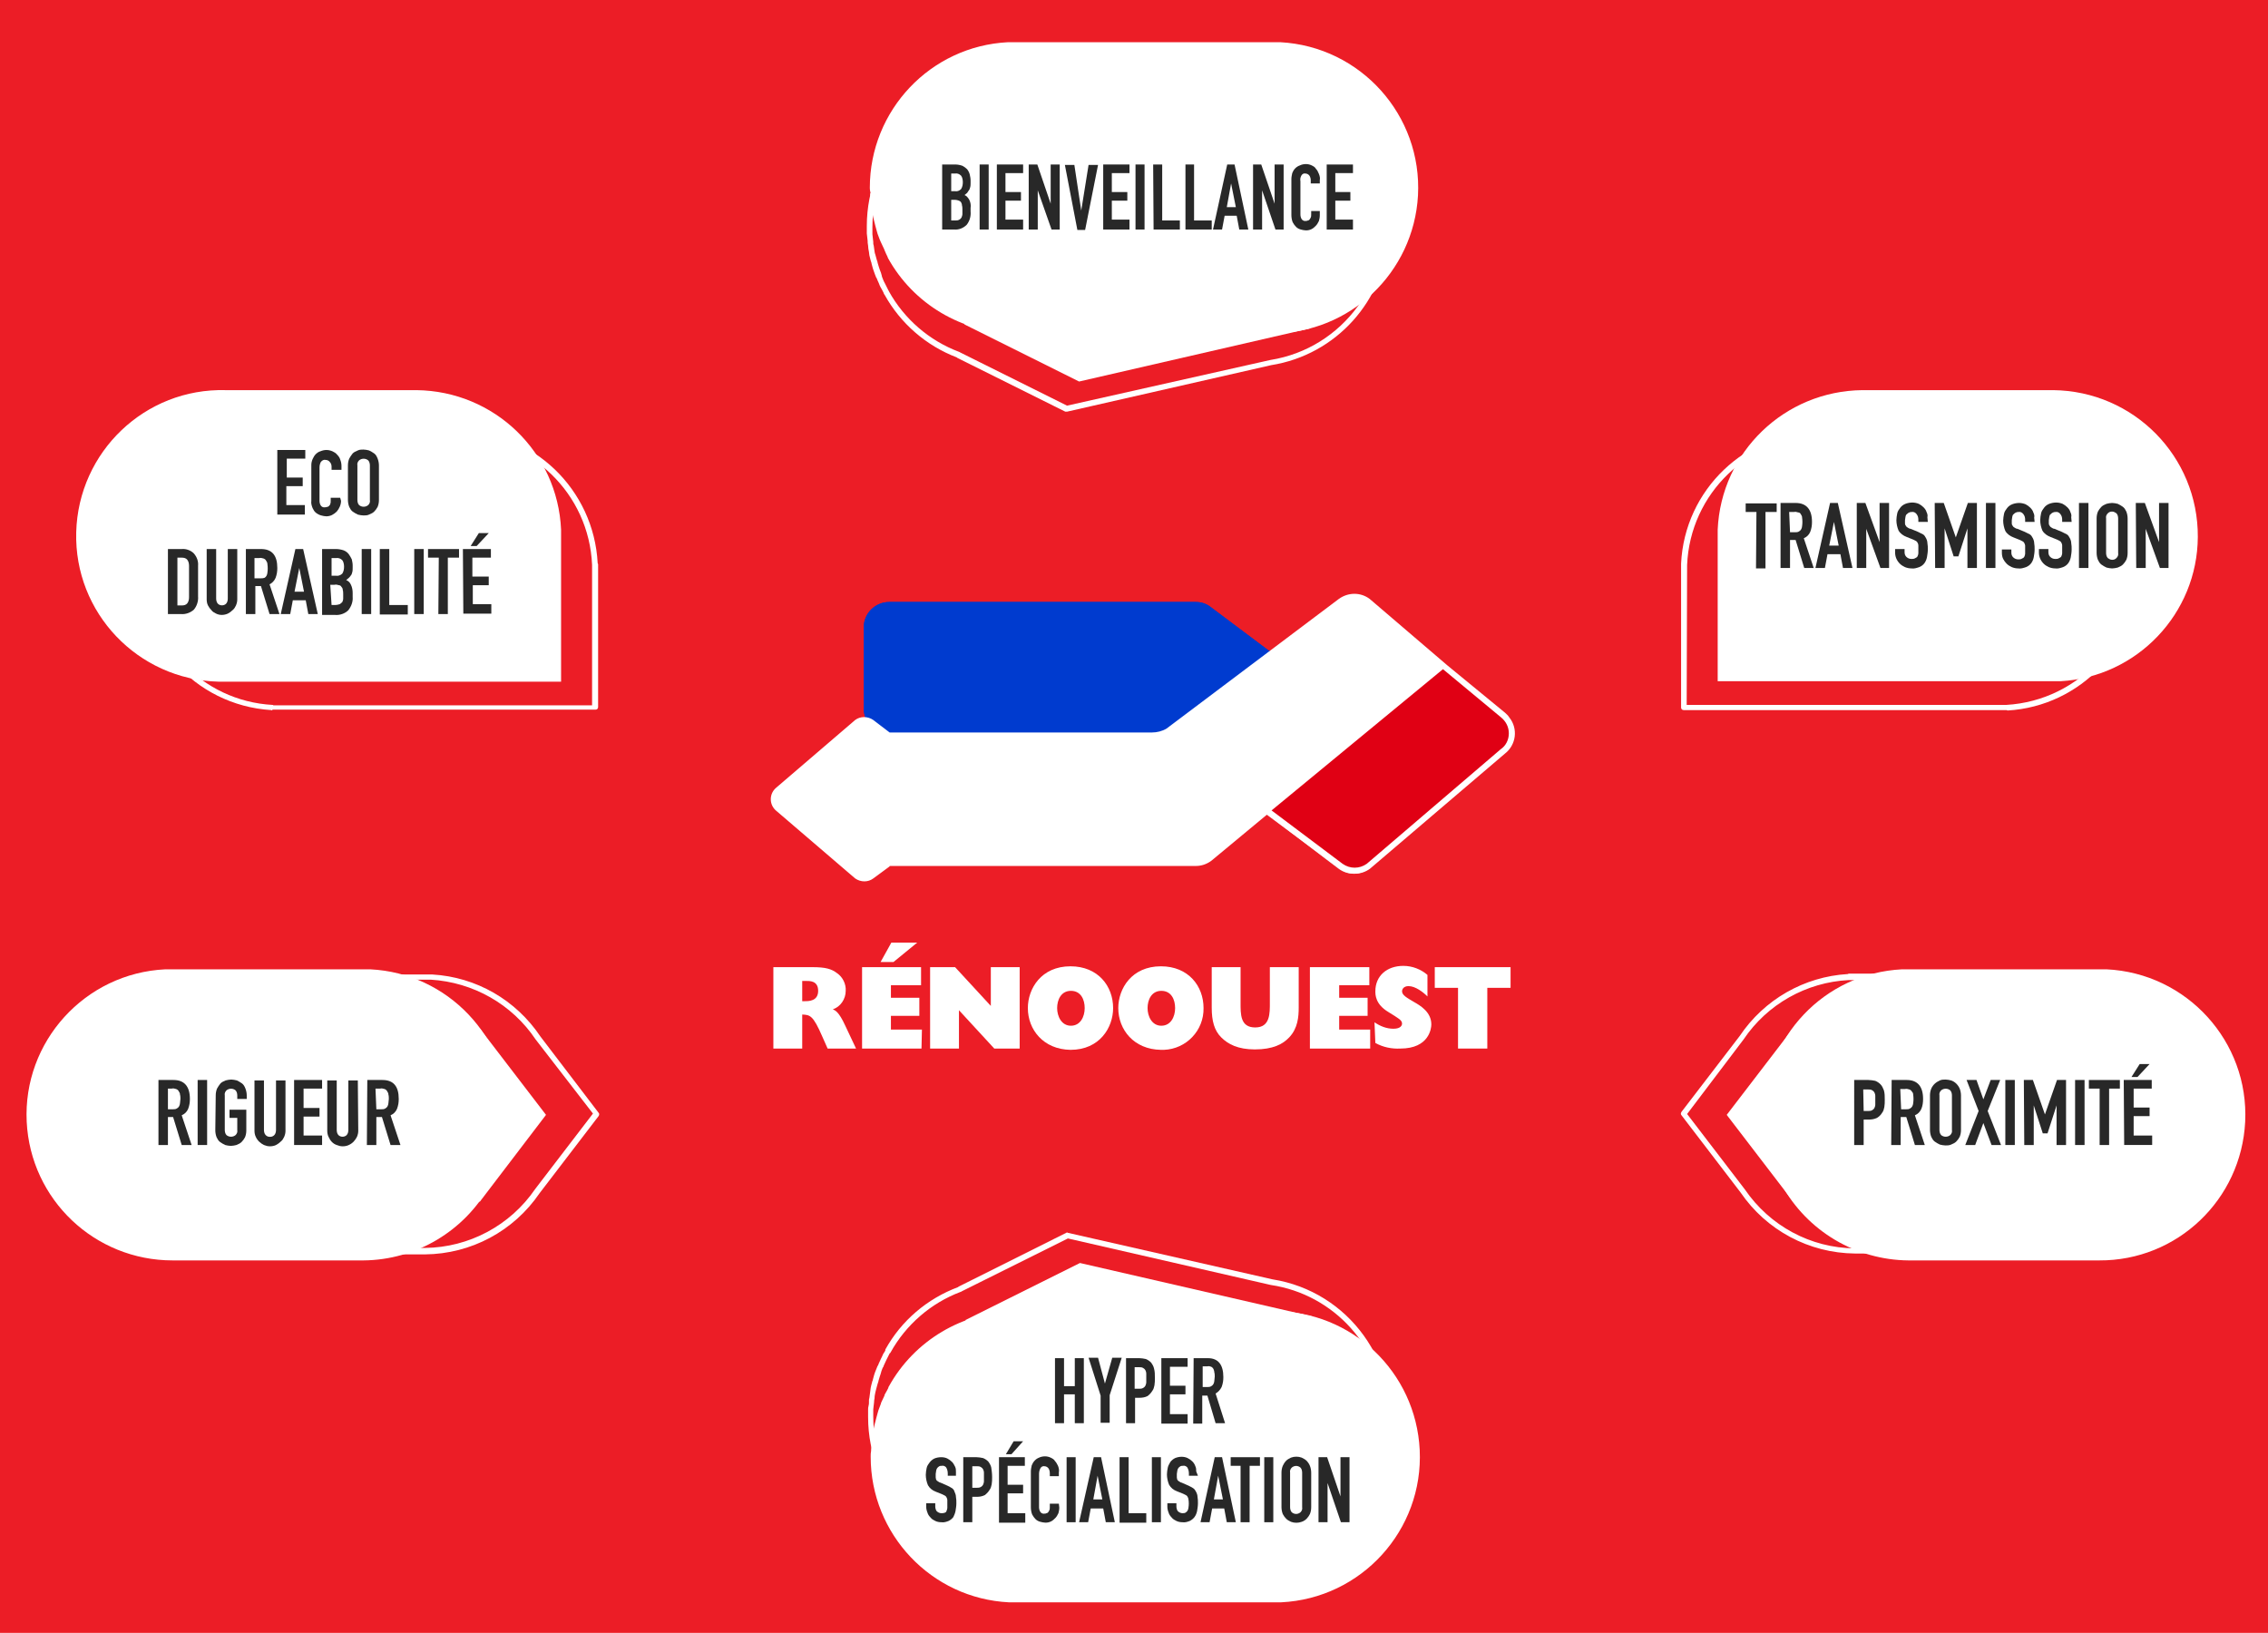 <?xml version="1.0" encoding="utf-8"?>
<!-- Generator: Adobe Illustrator 27.4.0, SVG Export Plug-In . SVG Version: 6.00 Build 0)  -->
<svg version="1.1" id="Calque_1" xmlns="http://www.w3.org/2000/svg" xmlns:xlink="http://www.w3.org/1999/xlink" x="0px" y="0px"
	 viewBox="0 0 526.7 379.2" style="enable-background:new 0 0 526.7 379.2;" xml:space="preserve">
<style type="text/css">
	.st0{fill:#EC1D26;}
	.st1{fill:#FFFFFF;}
	.st2{fill:#282828;}
	.st3{fill:#003BCF;}
	.st4{fill:url(#SVGID_1_);}
	.st5{fill:#E00014;}
</style>
<rect class="st0" width="526.7" height="379.2"/>
<path class="st1" d="M465.9,164.9H391c-0.4,0-0.6-0.3-0.6-0.6l0,0v-33.2c0-0.1,0-0.2,0-0.2c0.8-17.2,15-30.7,32.2-30.8h41.7
	c17.9,0.1,32.4,14.6,32.4,32.6c-0.1,17.1-13.4,31.3-30.5,32.3C466.1,164.9,466,164.9,465.9,164.9z M391.7,163.7h74h0.2
	c17.2-1,30.4-15.7,29.4-32.9c-0.9-16.5-14.5-29.3-31-29.4h-41.6c-16.6,0.1-30.2,13.2-30.9,29.8c0,0.1,0,0.1,0,0.2L391.7,163.7z"/>
<path class="st1" d="M398.9,123c0.8-18,15.5-32.2,33.6-32.4h44.3c18.7,0.2,33.7,15.4,33.6,34.1c-0.1,17.8-14.1,32.5-31.9,33.5l0,0
	h-79.6L398.9,123L398.9,123z"/>
<path class="st2" d="M407.9,118.9h-2.5v-2h7.2v2H410V132h-2.2L407.9,118.9z"/>
<path class="st2" d="M413.5,116.8h3.5c2.5,0,3.8,1.5,3.8,4.4c0,0.8-0.1,1.5-0.4,2.3c-0.3,0.7-0.8,1.2-1.5,1.5l2.3,6.9H419l-2-6.5
	h-1.3v6.5h-2.2V116.8z M415.7,123.6h1.2c0.3,0,0.6,0,0.9-0.2c0.2-0.1,0.4-0.3,0.5-0.5s0.2-0.5,0.2-0.7c0.1-0.7,0.1-1.3,0-2
	c0-0.3-0.1-0.5-0.3-0.8c-0.1-0.2-0.3-0.4-0.6-0.4c-0.3-0.1-0.7-0.2-1-0.1h-1.1L415.7,123.6z"/>
<path class="st2" d="M425,116.8h1.8l3.4,15.1H428l-0.6-3.2h-3l-0.6,3.2h-2.2L425,116.8z M425.9,121.2L425.9,121.2l-1.1,5.5h2.2
	L425.9,121.2z"/>
<path class="st2" d="M431.1,116.8h2.1l3.3,9.1l0,0v-9.1h2.2v15.1h-2l-3.3-9.1l0,0v9.1h-2.2v-15.1H431.1z"/>
<path class="st2" d="M447.7,121.2h-2.2v-0.5c0-0.5-0.1-0.9-0.4-1.3c-0.3-0.4-0.7-0.6-1.2-0.5c-0.3,0-0.5,0.1-0.7,0.2
	c-0.2,0.1-0.3,0.3-0.5,0.4c-0.1,0.2-0.2,0.4-0.2,0.6c0,0.2-0.1,0.5-0.1,0.7c0,0.3,0,0.6,0,0.8s0.1,0.4,0.2,0.5
	c0.1,0.2,0.2,0.3,0.4,0.4c0.2,0.1,0.4,0.3,0.7,0.3l1.7,0.7c0.4,0.2,0.8,0.4,1.2,0.6c0.3,0.2,0.5,0.5,0.7,0.9s0.3,0.8,0.3,1.1
	c0.1,0.5,0.1,1,0.1,1.5c0,0.6-0.1,1.2-0.2,1.8c-0.1,0.5-0.3,1-0.6,1.4c-0.3,0.4-0.7,0.7-1.2,0.9c-0.6,0.2-1.2,0.4-1.8,0.3
	c-0.5,0-1-0.1-1.5-0.3c-0.4-0.2-0.8-0.4-1.2-0.8c-0.7-0.7-1.1-1.6-1.1-2.6v-0.8h2.2v0.7c0,0.4,0.1,0.8,0.4,1.1s0.7,0.5,1.2,0.5
	c0.3,0,0.6,0,0.9-0.2c0.2-0.1,0.4-0.2,0.5-0.4s0.2-0.5,0.2-0.7c0-0.3,0-0.6,0-0.9c0-0.3,0-0.7,0-1c0-0.2-0.1-0.4-0.2-0.6
	c-0.1-0.2-0.2-0.3-0.4-0.4c-0.2-0.1-0.4-0.2-0.6-0.3l-1.5-0.6c-0.8-0.3-1.5-0.8-1.9-1.5c-0.3-0.7-0.5-1.6-0.5-2.4
	c0-0.5,0.1-1.1,0.2-1.6s0.4-0.9,0.7-1.3c0.3-0.4,0.7-0.7,1.2-0.9s1.1-0.3,1.6-0.3s1,0.1,1.5,0.3c0.4,0.2,0.8,0.5,1.1,0.8
	c0.3,0.3,0.6,0.7,0.7,1.1c0.2,0.4,0.3,0.8,0.2,1.2L447.7,121.2z"/>
<path class="st2" d="M449.3,116.8h2.1l2.8,8l0,0l2.8-8h2.1v15.1h-2.2v-9.2l0,0l-2.1,6.5h-1.1l-2.1-6.5l0,0v9.2h-2.2L449.3,116.8z"/>
<path class="st2" d="M461.2,116.8h2.2v15.1h-2.2V116.8z"/>
<path class="st2" d="M472.5,121.2h-2.2v-0.5c0-0.5-0.1-0.9-0.4-1.3c-0.3-0.4-0.7-0.6-1.2-0.5c-0.3,0-0.5,0.1-0.7,0.2
	c-0.2,0.1-0.3,0.3-0.5,0.4c-0.1,0.2-0.2,0.4-0.2,0.6c0,0.2-0.1,0.5-0.1,0.7c0,0.3,0,0.6,0,0.8s0.1,0.4,0.2,0.5
	c0.1,0.2,0.2,0.3,0.4,0.4c0.2,0.1,0.4,0.3,0.7,0.3l1.7,0.7c0.4,0.2,0.8,0.4,1.2,0.6c0.3,0.2,0.5,0.5,0.7,0.9s0.3,0.8,0.3,1.1
	c0.1,0.5,0.1,1,0.1,1.5c0,0.6-0.1,1.2-0.2,1.8c-0.1,0.5-0.3,1-0.6,1.4c-0.3,0.4-0.7,0.7-1.2,0.9c-0.6,0.2-1.2,0.4-1.8,0.3
	c-0.5,0-1-0.1-1.5-0.3c-0.4-0.2-0.8-0.4-1.2-0.8c-0.3-0.3-0.6-0.7-0.8-1.1c-0.2-0.4-0.3-0.9-0.3-1.4v-0.8h2.2v0.7
	c0,0.4,0.1,0.8,0.4,1.1s0.7,0.5,1.2,0.5c0.3,0,0.6,0,0.9-0.2c0.2-0.1,0.4-0.2,0.5-0.4s0.2-0.5,0.2-0.7c0-0.3,0-0.6,0-0.9
	c0-0.3,0-0.7,0-1c0-0.2-0.1-0.4-0.2-0.6c-0.1-0.2-0.2-0.3-0.4-0.4c-0.2-0.1-0.4-0.2-0.6-0.3l-1.5-0.6c-0.8-0.3-1.5-0.8-1.9-1.5
	c-0.3-0.7-0.5-1.6-0.5-2.4c0-0.5,0.1-1.1,0.2-1.6s0.4-0.9,0.7-1.3c0.3-0.4,0.7-0.7,1.2-0.9s1.1-0.3,1.6-0.3s1,0.1,1.5,0.3
	c0.4,0.2,0.8,0.5,1.1,0.8c0.3,0.3,0.6,0.7,0.7,1.1c0.2,0.4,0.3,0.8,0.2,1.2L472.5,121.2z"/>
<path class="st2" d="M481.1,121.2h-2.2v-0.5c0-0.5-0.1-0.9-0.4-1.3c-0.3-0.4-0.7-0.6-1.2-0.5c-0.3,0-0.5,0.1-0.7,0.2
	c-0.2,0.1-0.3,0.3-0.5,0.4c-0.1,0.2-0.2,0.4-0.2,0.6c0,0.2-0.1,0.5-0.1,0.7c0,0.3,0,0.6,0,0.8s0.1,0.4,0.2,0.5
	c0.1,0.2,0.2,0.3,0.4,0.4c0.2,0.1,0.4,0.3,0.7,0.3l1.7,0.7c0.4,0.2,0.8,0.4,1.2,0.6c0.3,0.2,0.5,0.5,0.7,0.9s0.3,0.8,0.3,1.1
	c0.1,0.5,0.1,1,0.1,1.5c0,0.6-0.1,1.2-0.2,1.8c-0.1,0.5-0.3,1-0.6,1.4s-0.7,0.7-1.2,0.9c-0.6,0.2-1.2,0.4-1.8,0.3
	c-0.5,0-1-0.1-1.5-0.3c-0.4-0.2-0.8-0.4-1.2-0.8c-0.7-0.7-1.1-1.6-1.1-2.6v-0.8h2.2v0.7c0,0.4,0.1,0.8,0.4,1.1s0.7,0.5,1.2,0.5
	c0.3,0,0.6,0,0.9-0.2c0.2-0.1,0.4-0.2,0.5-0.4s0.2-0.5,0.2-0.7c0-0.3,0-0.6,0-0.9c0-0.3,0-0.7,0-1c0-0.2-0.1-0.4-0.2-0.6
	c-0.1-0.2-0.2-0.3-0.4-0.4c-0.2-0.1-0.4-0.2-0.6-0.3l-1.5-0.6c-0.8-0.3-1.5-0.8-1.9-1.5c-0.3-0.7-0.5-1.6-0.5-2.4
	c0-0.5,0.1-1.1,0.2-1.6s0.4-0.9,0.7-1.3c0.3-0.4,0.7-0.7,1.2-0.9s1.1-0.3,1.6-0.3s1,0.1,1.5,0.3c0.4,0.2,0.8,0.5,1.1,0.8
	s0.6,0.7,0.7,1.1c0.2,0.4,0.3,0.8,0.2,1.2L481.1,121.2z"/>
<path class="st2" d="M482.8,116.8h2.2v15.1h-2.2V116.8z"/>
<path class="st2" d="M486.9,120.4c0-0.6,0.1-1.1,0.3-1.6c0.2-0.4,0.5-0.8,0.8-1.1s0.7-0.5,1.2-0.7c0.4-0.1,0.9-0.2,1.3-0.2
	c0.4,0,0.9,0.1,1.3,0.2c0.4,0.2,0.8,0.4,1.2,0.7s0.6,0.7,0.8,1.1c0.2,0.5,0.3,1.1,0.3,1.6v8c0,0.6-0.1,1.1-0.3,1.6
	c-0.2,0.4-0.5,0.8-0.8,1.1s-0.7,0.5-1.2,0.7c-0.4,0.1-0.9,0.2-1.3,0.2c-0.4,0-0.9-0.1-1.3-0.2c-0.4-0.2-0.8-0.4-1.2-0.7
	s-0.6-0.7-0.8-1.1c-0.2-0.5-0.3-1.1-0.3-1.6V120.4z M489.1,128.4c0,0.4,0.1,0.9,0.4,1.2c0.3,0.2,0.6,0.4,1,0.4s0.7-0.1,1-0.4
	c0.3-0.3,0.5-0.7,0.4-1.2v-8c0-0.4-0.1-0.9-0.4-1.2c-0.3-0.2-0.6-0.4-1-0.4s-0.7,0.1-1,0.4c-0.3,0.3-0.5,0.7-0.4,1.2V128.4z"/>
<path class="st2" d="M496,116.8h2.1l3.3,9.1l0,0v-9.1h2.2v15.1h-2l-3.3-9.1l0,0v9.1h-2.2L496,116.8z"/>
<path class="st1" d="M472.4,291.1h-41.6c-10.7-0.1-20.6-5.4-26.6-14.2L390.5,259c-0.2-0.2-0.2-0.5,0-0.8l13.5-17.6
	c5.7-8.5,15-13.8,25.1-14.4c0.1,0,0.2-0.1,0.2-0.1H474c0.1,0,0.2,0,0.3,0.1c17.9,1,31.6,16.3,30.6,34.2
	C503.9,277.7,489.6,291.2,472.4,291.1L472.4,291.1z M391.8,258.7l13.4,17.5c5.8,8.5,15.3,13.6,25.5,13.7h41.6
	c17.2-0.1,31.1-14.1,31-31.3c-0.1-16.5-13-30.1-29.4-31c-0.1,0-0.1,0-0.2,0h-44.2c-0.1,0-0.1,0-0.2,0c-9.8,0.5-18.9,5.6-24.4,13.8
	L391.8,258.7z"/>
<path class="st1" d="M409.6,258.9c0-18,14.1-32.9,32.1-33.8l0,0h47.5l0,0c18.7,0.9,33.1,16.8,32.2,35.4
	c-0.9,18.1-15.8,32.3-33.9,32.2h-44.3c-12.2-0.1-23.5-6.8-29.4-17.5l0,0l-0.1-0.3c-0.2-0.4-0.5-0.8-0.6-1.3l-0.2-0.5
	c-0.3-0.6-0.5-1.1-0.8-1.7c0,0,0-0.1-0.1-0.1c-0.2-0.5-0.4-1.1-0.6-1.6c-0.1-0.2-0.1-0.5-0.2-0.7c-0.1-0.4-0.2-0.8-0.3-1.1
	s-0.1-0.5-0.2-0.8c-0.1-0.4-0.2-0.8-0.3-1.2l-0.2-0.9c-0.1-0.5-0.2-1-0.2-1.5c0-0.3-0.1-0.6-0.1-0.9s-0.1-0.7-0.1-1s0-0.6-0.1-1
	c0-0.1,0-0.2,0-0.3l0,0l0,0C409.7,259.9,409.6,259.4,409.6,258.9z"/>
<polygon class="st1" points="401,258.9 416.4,279 436.5,258.9 416.4,238.8 "/>
<path class="st2" d="M430.6,250.8h3.3c0.5,0,1.1,0.1,1.6,0.2c0.5,0.2,0.9,0.5,1.2,0.8c0.4,0.4,0.6,0.9,0.8,1.4
	c0.2,0.7,0.2,1.4,0.2,2.2c0,0.6,0,1.1-0.1,1.7c-0.1,0.5-0.2,0.9-0.5,1.3c-0.3,0.5-0.7,0.9-1.2,1.2c-0.6,0.3-1.3,0.4-2,0.4h-1.1v5.9
	h-2.2L430.6,250.8L430.6,250.8z M432.8,258h1c0.3,0,0.7,0,1-0.2c0.2-0.1,0.4-0.3,0.5-0.5s0.2-0.5,0.2-0.8s0-0.6,0-1s0-0.7,0-1
	s-0.1-0.6-0.2-0.8c-0.1-0.2-0.3-0.4-0.5-0.5c-0.3-0.2-0.7-0.2-1-0.2h-1.1L432.8,258z"/>
<path class="st2" d="M439.3,250.8h3.5c2.5,0,3.8,1.5,3.8,4.4c0,0.8-0.1,1.6-0.4,2.3c-0.3,0.7-0.8,1.2-1.5,1.5l2.3,6.9h-2.3l-2-6.5
	h-1.3v6.5h-2.2L439.3,250.8z M441.5,257.6h1.2c0.3,0,0.6,0,0.9-0.2c0.2-0.1,0.4-0.3,0.5-0.5s0.2-0.5,0.2-0.7c0.1-0.7,0.1-1.3,0-2
	c0-0.3-0.1-0.5-0.3-0.7c-0.1-0.2-0.3-0.4-0.6-0.5c-0.3-0.1-0.7-0.2-1-0.1h-1.1L441.5,257.6z"/>
<path class="st2" d="M448.2,254.4c0-0.6,0.1-1.1,0.3-1.6c0.4-0.9,1.1-1.5,2-1.9c0.4-0.2,0.9-0.2,1.3-0.2s0.9,0.1,1.3,0.2
	c0.9,0.3,1.6,1,2,1.9c0.2,0.5,0.3,1.1,0.3,1.6v8c0,0.6-0.1,1.1-0.3,1.6c-0.2,0.4-0.5,0.8-0.8,1.1c-0.3,0.3-0.7,0.5-1.2,0.7
	c-0.4,0.2-0.9,0.2-1.3,0.2s-0.9-0.1-1.3-0.2c-0.4-0.2-0.8-0.4-1.2-0.7c-0.4-0.3-0.6-0.7-0.8-1.1c-0.2-0.5-0.3-1.1-0.3-1.6V254.4z
	 M450.4,262.4c0,0.4,0.1,0.9,0.4,1.2c0.6,0.5,1.5,0.5,2.1,0c0.3-0.3,0.5-0.7,0.4-1.2v-8c0-0.4-0.1-0.9-0.4-1.2
	c-0.6-0.5-1.5-0.5-2.1,0c-0.3,0.3-0.5,0.7-0.4,1.2V262.4z"/>
<path class="st2" d="M459.5,258l-2.8-7.2h2.3l1.6,4.5l1.7-4.5h2.2l-2.9,7.2l3.1,7.9h-2.2l-1.9-5.1l-1.9,5.1h-2.3L459.5,258z"/>
<path class="st2" d="M465.7,250.8h2.2v15.1h-2.2V250.8z"/>
<path class="st2" d="M470,250.8h2.1l2.8,8l0,0l2.8-8h2.1v15.1h-2.2v-9.2l0,0l-2.1,6.5h-1.1l-2.1-6.5l0,0v9.2h-2.2L470,250.8z"/>
<path class="st2" d="M481.9,250.8h2.2v15.1h-2.2V250.8z"/>
<path class="st2" d="M487.6,252.8h-2.5v-2h7.2v2h-2.5v13.1h-2.2V252.8z"/>
<path class="st2" d="M493.2,250.8h6.5v2h-4.2v4.4h3.7v2h-3.7v4.5h4.3v2.2h-6.5L493.2,250.8z M496.9,247.1h2.3l-2.8,3H495
	L496.9,247.1z"/>
<path class="st1" d="M291.9,361.6h-59.4c-0.1,0-0.2,0-0.3-0.1c-17.2-1-30.6-15.2-30.6-32.4c0-0.4,0-0.7,0-1v-0.2c0-0.1,0-0.2,0-0.3
	v-0.2c0-0.3,0-0.6,0.1-0.9s0.1-0.6,0.1-0.9v-0.3c0-0.2,0-0.4,0.1-0.7c0.1-0.5,0.1-1,0.2-1.5c0-0.3,0.1-0.5,0.1-0.8
	c0.1-0.5,0.2-0.9,0.3-1.2c0-0.2,0.1-0.4,0.2-0.6v-0.1c0.1-0.4,0.2-0.7,0.3-1.1l0.2-0.6c0.2-0.5,0.4-1,0.6-1.5l0.1-0.1
	c0.2-0.6,0.5-1.1,0.7-1.6l0.2-0.4c0.2-0.5,0.4-0.9,0.7-1.3c0.1-0.1,0.1-0.2,0.1-0.3c0,0,0,0,0-0.1c3.7-6.7,9.7-11.8,16.9-14.5
	l0.1-0.1l25-12.5c0.1-0.1,0.3-0.1,0.4,0l47.5,10.8c17.7,2.8,29.8,19.5,26.9,37.2c-2.4,15.1-15,26.4-30.2,27.3
	C292.1,361.6,292,361.6,291.9,361.6z M232.6,360.4h59c0.1,0,0.1,0,0.2,0c17.2-0.7,30.6-15.3,29.8-32.5
	c-0.6-14.9-11.7-27.3-26.5-29.5L248,287.6l-24.7,12.3c-0.1,0.1-0.1,0.1-0.2,0.1c-6.9,2.6-12.7,7.6-16.3,14.1c0,0,0,0.1-0.1,0.1
	l-0.1,0.1c-0.2,0.4-0.4,0.8-0.6,1.2l-0.2,0.4c-0.2,0.5-0.5,1-0.7,1.6l-0.1,0.1c-0.2,0.5-0.4,1-0.5,1.5l-0.2,0.6
	c-0.1,0.3-0.2,0.7-0.3,1v0.1c-0.1,0.2-0.1,0.4-0.2,0.6c-0.1,0.4-0.2,0.8-0.3,1.1s-0.1,0.5-0.2,0.8c-0.1,0.5-0.2,0.9-0.2,1.4
	c0,0.2-0.1,0.4-0.1,0.6v0.2c0,0.4-0.1,0.6-0.1,0.9l-0.1,0.9v0.6c0,0.3,0,0.6,0,1c0,16.6,12.9,30.3,29.5,31.2
	C232.5,360.3,232.6,360.3,232.6,360.4z"/>
<path class="st1" d="M202.2,338.3c0,18,14.1,32.9,32.1,33.8l0,0h63.2l0,0c18.7-0.9,33.1-16.8,32.2-35.4
	c-0.9-18.1-15.8-32.3-33.9-32.2h-60c-12.2,0.1-23.5,6.8-29.4,17.5l0,0c-0.1,0.1-0.1,0.2-0.1,0.3c-0.2,0.4-0.4,0.8-0.7,1.3
	c-0.1,0.2-0.2,0.3-0.2,0.5c-0.3,0.6-0.5,1.1-0.8,1.7v0.1c-0.2,0.5-0.4,1.1-0.6,1.6c-0.1,0.2-0.1,0.5-0.2,0.7
	c-0.1,0.4-0.2,0.8-0.3,1.1s-0.1,0.5-0.2,0.8s-0.2,0.8-0.3,1.2l-0.2,0.9c-0.1,0.5-0.2,1-0.2,1.5c0,0.3-0.1,0.6-0.1,0.9
	s-0.1,0.7-0.1,1s0,0.6-0.1,1c0,0.1,0,0.2,0,0.3l0,0l0,0C202.2,337.4,202.2,337.8,202.2,338.3z"/>
<polygon class="st1" points="267.6,326.5 304.7,305.7 250.8,293.3 224.1,306.6 "/>
<path class="st2" d="M245,315.4h2.1v6.5h2.5v-6.5h2.1v15.1h-2.1v-6.7h-2.5v6.7H245V315.4z"/>
<path class="st2" d="M255.6,324.1l-2.8-8.8h2.2l1.6,6l0,0l1.7-6h2.2l-2.8,8.7v6.4h-2.1L255.6,324.1L255.6,324.1z"/>
<path class="st2" d="M261.5,315.4h3.1c0.5,0,1,0.1,1.5,0.2c0.5,0.2,0.9,0.5,1.2,0.8c0.3,0.4,0.6,0.9,0.7,1.4
	c0.2,0.7,0.2,1.4,0.2,2.2c0,0.6,0,1.1-0.1,1.7c-0.1,0.5-0.2,0.9-0.5,1.3c-0.3,0.5-0.7,0.9-1.1,1.2c-0.6,0.3-1.2,0.4-1.9,0.4h-1v5.9
	h-2.1L261.5,315.4L261.5,315.4z M263.5,322.5h1c0.3,0,0.7,0,1-0.2c0.2-0.1,0.4-0.3,0.5-0.5c0.1-0.3,0.2-0.5,0.2-0.8s0-0.7,0-1
	s0-0.7,0-1s-0.1-0.6-0.2-0.8c-0.1-0.2-0.3-0.4-0.5-0.5c-0.3-0.2-0.6-0.2-0.9-0.2h-1.1V322.5z"/>
<path class="st2" d="M269.7,315.4h6.1v2h-4.1v4.4h3.6v2h-3.6v4.6h4.1v2.2h-6.1V315.4z"/>
<path class="st2" d="M277.2,315.4h3.3c2.4,0,3.6,1.5,3.6,4.4c0,0.8-0.1,1.5-0.4,2.3c-0.3,0.6-0.8,1.2-1.4,1.5l2.2,6.9h-2.2l-1.9-6.4
	h-1.2v6.5h-2.1L277.2,315.4z M279.2,322.1h1.2c0.3,0,0.6,0,0.9-0.2c0.2-0.1,0.4-0.3,0.5-0.5s0.2-0.5,0.2-0.7c0-0.3,0.1-0.7,0.1-1
	s0-0.7-0.1-1c0-0.3-0.1-0.5-0.2-0.8c-0.1-0.2-0.3-0.4-0.5-0.5c-0.3-0.1-0.6-0.2-0.9-0.1h-1.1v4.8H279.2z"/>
<path class="st2" d="M222.2,342.7h-2.1v-0.5c0-0.5-0.1-0.9-0.3-1.3s-0.7-0.6-1.1-0.5c-0.2,0-0.5,0-0.7,0.2c-0.2,0.1-0.3,0.3-0.4,0.4
	c-0.1,0.2-0.2,0.4-0.2,0.6s-0.1,0.5-0.1,0.7c0,0.3,0,0.5,0,0.8c0,0.2,0.1,0.4,0.1,0.5c0.1,0.2,0.2,0.3,0.4,0.4s0.4,0.3,0.6,0.3
	l1.6,0.7c0.4,0.2,0.8,0.4,1.1,0.6s0.5,0.5,0.6,0.9c0.2,0.4,0.3,0.8,0.3,1.1c0.1,0.5,0.1,1,0.1,1.5c0,0.6-0.1,1.2-0.2,1.8
	c-0.1,0.5-0.3,1-0.5,1.4c-0.3,0.4-0.7,0.7-1.1,0.9c-0.5,0.2-1.1,0.4-1.7,0.3c-0.5,0-1-0.1-1.4-0.3c-0.4-0.2-0.8-0.4-1.1-0.8
	c-0.3-0.3-0.6-0.7-0.7-1.1c-0.2-0.5-0.3-0.9-0.3-1.4v-0.8h2.1v0.7c0,0.4,0.1,0.8,0.3,1.1c0.3,0.3,0.7,0.5,1.1,0.5
	c0.3,0,0.5,0,0.8-0.1c0.2-0.1,0.4-0.2,0.4-0.4c0.1-0.2,0.2-0.5,0.2-0.7c0-0.3,0-0.6,0-0.9s0-0.7,0-1c0-0.2-0.1-0.4-0.2-0.6
	c-0.1-0.2-0.2-0.3-0.4-0.4s-0.4-0.2-0.6-0.3l-1.5-0.6c-0.8-0.3-1.4-0.8-1.8-1.5c-0.3-0.7-0.5-1.6-0.5-2.4c0-0.5,0.1-1.1,0.2-1.6
	c0.1-0.5,0.4-0.9,0.7-1.3s0.7-0.7,1.1-0.9c0.5-0.2,1-0.3,1.6-0.3c0.5,0,1,0.1,1.4,0.3c0.4,0.2,0.8,0.5,1.1,0.8
	c0.3,0.3,0.5,0.7,0.7,1.1s0.2,0.8,0.2,1.2v0.9H222.2z"/>
<path class="st2" d="M223.7,338.4h3.1c0.5,0,1,0.1,1.5,0.2c0.5,0.2,0.9,0.5,1.2,0.8c0.3,0.4,0.6,0.9,0.7,1.4
	c0.1,0.7,0.2,1.4,0.2,2.2c0,0.6,0,1.1-0.1,1.7c-0.1,0.5-0.2,0.9-0.5,1.3c-0.3,0.5-0.7,0.9-1.1,1.2c-0.6,0.3-1.2,0.4-1.9,0.4h-1v5.9
	h-2.1L223.7,338.4z M225.8,345.5h1c0.3,0,0.7,0,1-0.2c0.2-0.1,0.4-0.3,0.5-0.5c0.1-0.3,0.2-0.5,0.2-0.8s0-0.7,0-1s0-0.7,0-1
	s-0.1-0.6-0.2-0.8c-0.1-0.2-0.3-0.4-0.5-0.5c-0.3-0.2-0.6-0.2-0.9-0.2h-1.1V345.5z"/>
<path class="st2" d="M231.9,338.4h6.1v2h-4v4.4h3.6v2H234v4.6h4.1v2.2H232v-15.2H231.9z M235.4,334.7h2.2l-2.7,3h-1.3L235.4,334.7z"
	/>
<path class="st2" d="M246,350.1c0,0.5-0.1,0.9-0.2,1.3c-0.2,0.4-0.4,0.8-0.7,1.1c-0.3,0.3-0.6,0.6-1,0.8c-0.4,0.2-0.8,0.3-1.3,0.3
	c-0.4,0-0.8-0.1-1.2-0.2c-0.4-0.1-0.8-0.3-1.1-0.6c-0.3-0.3-0.6-0.7-0.8-1.1c-0.2-0.5-0.3-1.1-0.3-1.7v-8.3c0-0.5,0.1-0.9,0.2-1.4
	c0.3-0.8,0.9-1.5,1.7-1.8c0.4-0.2,0.9-0.3,1.4-0.3c0.4,0,0.9,0.1,1.3,0.3c0.4,0.2,0.8,0.4,1,0.8c0.3,0.3,0.5,0.7,0.7,1.1
	c0.2,0.5,0.3,1,0.2,1.5v0.9h-2.1v-0.7c0-0.4-0.1-0.8-0.3-1.1c-0.2-0.3-0.6-0.5-0.9-0.5c-0.4-0.1-0.8,0.1-1,0.5s-0.3,0.8-0.3,1.3v7.7
	c0,0.4,0.1,0.8,0.3,1.1c0.2,0.3,0.6,0.5,1,0.4c0.1,0,0.3,0,0.4-0.1c0.2,0,0.3-0.1,0.4-0.2s0.2-0.3,0.3-0.5c0.1-0.2,0.1-0.5,0.1-0.8
	v-0.7h2.1L246,350.1z"/>
<path class="st2" d="M247.7,338.4h2.1v15.1h-2.1V338.4z"/>
<path class="st2" d="M254,338.4h1.7l3.2,15.1h-2.1l-0.6-3.2h-2.9l-0.6,3.2h-2.1L254,338.4z M254.9,342.7L254.9,342.7l-1,5.5h2.1
	L254.9,342.7z"/>
<path class="st2" d="M260,338.4h2.1v13h4.1v2.2H260V338.4z"/>
<path class="st2" d="M267.5,338.4h2.1v15.1h-2.1V338.4z"/>
<path class="st2" d="M278.2,342.7h-2.1v-0.5c0-0.5-0.1-0.9-0.3-1.3c-0.2-0.4-0.7-0.6-1.1-0.5c-0.2,0-0.5,0-0.7,0.2
	c-0.2,0.1-0.3,0.3-0.4,0.4c-0.1,0.2-0.2,0.4-0.2,0.6s-0.1,0.5-0.1,0.7c0,0.3,0,0.5,0,0.8c0,0.2,0.1,0.4,0.1,0.5
	c0.1,0.2,0.2,0.3,0.4,0.4c0.2,0.1,0.4,0.3,0.6,0.3l1.6,0.7c0.4,0.2,0.8,0.4,1.1,0.6c0.3,0.2,0.5,0.5,0.7,0.9s0.3,0.8,0.3,1.1
	c0.1,0.5,0.1,1,0.1,1.5c0,0.6-0.1,1.2-0.2,1.8c-0.1,0.5-0.3,1-0.6,1.4c-0.3,0.4-0.7,0.7-1.1,0.9c-0.5,0.2-1.1,0.4-1.7,0.3
	c-0.5,0-1-0.1-1.4-0.3c-0.4-0.2-0.8-0.4-1.1-0.8c-0.3-0.3-0.6-0.7-0.7-1.1c-0.2-0.5-0.3-0.9-0.3-1.4v-0.8h2.1v0.7
	c0,0.4,0.1,0.8,0.3,1.1c0.3,0.3,0.7,0.5,1.1,0.5c0.3,0,0.6,0,0.8-0.2c0.2-0.1,0.3-0.3,0.4-0.4c0.1-0.2,0.2-0.5,0.2-0.7
	c0.1-0.6,0.1-1.3,0-1.9c0-0.2-0.1-0.4-0.2-0.6s-0.2-0.3-0.4-0.4c-0.2-0.1-0.4-0.2-0.6-0.3l-1.5-0.6c-0.8-0.3-1.4-0.8-1.8-1.5
	c-0.3-0.7-0.5-1.6-0.5-2.4c0-0.5,0.1-1.1,0.2-1.6s0.4-0.9,0.6-1.3c0.3-0.4,0.7-0.7,1.1-0.9c0.5-0.2,1-0.3,1.5-0.3s1,0.1,1.4,0.3
	c0.8,0.4,1.5,1,1.8,1.9c0.2,0.4,0.2,0.8,0.2,1.2L278.2,342.7z"/>
<path class="st2" d="M282.1,338.4h1.7l3.2,15.1h-2.1l-0.6-3.2h-2.8l-0.6,3.2h-2.1L282.1,338.4z M282.9,342.7L282.9,342.7l-1,5.5h2.1
	L282.9,342.7z"/>
<path class="st2" d="M288.2,340.4h-2.4v-2h6.8v2h-2.4v13.1h-2.1v-13.1H288.2z"/>
<path class="st2" d="M293.6,338.4h2.1v15.1h-2.1V338.4z"/>
<path class="st2" d="M297.6,342c0-0.6,0.1-1.1,0.3-1.6c0.2-0.4,0.4-0.8,0.8-1.2c0.3-0.3,0.7-0.5,1.1-0.7c0.8-0.3,1.7-0.3,2.5,0
	c0.4,0.2,0.8,0.4,1.1,0.7c0.3,0.3,0.6,0.7,0.8,1.2c0.2,0.5,0.3,1.1,0.3,1.6v8c0,0.6-0.1,1.1-0.3,1.6c-0.4,0.8-1,1.5-1.9,1.8
	c-0.8,0.3-1.7,0.3-2.5,0c-0.4-0.2-0.8-0.4-1.1-0.7c-0.3-0.3-0.6-0.7-0.8-1.1c-0.2-0.5-0.3-1.1-0.3-1.6V342z M299.6,350
	c0,0.4,0.1,0.9,0.4,1.2c0.6,0.5,1.4,0.5,2,0c0.3-0.3,0.5-0.7,0.4-1.2v-8c0-0.4-0.1-0.9-0.4-1.2c-0.6-0.5-1.4-0.5-2,0
	c-0.3,0.3-0.5,0.7-0.4,1.2V350z"/>
<path class="st2" d="M306.2,338.4h2l3.1,9.1l0,0v-9.1h2.1v15.1h-2l-3.1-9.1l0,0v9.1h-2.1V338.4z"/>
<path class="st3" d="M294.9,151.1l-0.1,0.1L281.2,141c-1-0.8-2.2-1.2-3.5-1.2h-71.2c-3.2,0-5.9,2.6-5.9,5.8l0,0v19
	c0,2.4,1.5,4.6,3.8,5.5c1,0,1.8,1,2,1h61c1.3,0,2.5,0.4,3.5,1.2l11.6,8.3c8.1-7.8,17.8-16.9,22.8-21.7L294.9,151.1z"/>
<linearGradient id="SVGID_1_" gradientUnits="userSpaceOnUse" x1="290.207" y1="211.041" x2="354.067" y2="119.831" gradientTransform="matrix(1 0 0 1 3.45 11.76)">
	<stop  offset="0" style="stop-color:#AAAAAA"/>
	<stop  offset="4.000000e-02" style="stop-color:#B9B9B9"/>
	<stop  offset="0.11" style="stop-color:#D2D2D2"/>
	<stop  offset="0.2" style="stop-color:#E6E6E6"/>
	<stop  offset="0.3" style="stop-color:#F4F4F4"/>
	<stop  offset="0.42" style="stop-color:#FDFDFD"/>
	<stop  offset="0.62" style="stop-color:#FFFFFF"/>
	<stop  offset="1" style="stop-color:#BFBFBF"/>
</linearGradient>
<path class="st4" d="M349.1,165.7l-13.2-11.2l-41.2,34.9l13.2,10.1l2.9,2.2c2.1,1.6,5,1.6,7.1,0l20.9-17.8l0,0l10.2-8.7
	c2.6-2,3.1-5.6,1.1-8.2C349.9,166.5,349.5,166.1,349.1,165.7L349.1,165.7z"/>
<path class="st3" d="M294.9,151.1l-0.1,0.1L281.2,141c-1-0.8-2.2-1.2-3.5-1.2h-71.2c-3.2,0-5.9,2.6-5.9,5.8l0,0v19
	c0,2.4,1.5,4.6,3.8,5.5c1,0,1.8,1,2,1h61c1.3,0,2.5,0.4,3.5,1.2l11.6,8.3c8.1-7.8,17.8-16.9,22.8-21.7L294.9,151.1z"/>
<path class="st5" d="M348.9,165.7L334,153.5l-42.5,33.1l16.8,12.5l2.9,2.2c2.1,1.6,4.9,1.6,7,0l20.6-17.6l0,0l10.1-8.6
	c2.5-1.9,3-5.6,1.1-8.1C349.7,166.4,349.3,166.1,348.9,165.7L348.9,165.7z"/>
<path class="st1" d="M349.5,165.5l-13.4-11l0,0l-18-15.4c-2.1-1.6-5-1.6-7.2,0l-40,30.1c-1,0.6-2.2,0.9-3.4,0.9h-60.9l-3.8-2.9
	c-1.3-0.9-3-0.9-4.2,0l-18.2,15.6c-0.9,0.7-1.4,1.7-1.4,2.8c0,1.1,0.5,2.1,1.4,2.8l18.2,15.6c1.3,0.9,3,0.9,4.2,0l3.8-2.8v-0.1h71.1
	c1.3,0,2.5-0.4,3.6-1.2l12.9-10.7l16.8,12.5c2.1,1.6,5.1,1.6,7.2,0l31.3-26.7c2.6-2,3.1-5.8,1-8.4
	C350.2,166.1,349.8,165.8,349.5,165.5z M335.1,155.4l13.5,11.2c1.1,0.9,1.8,2.2,1.8,3.7s-0.7,2.9-1.9,3.7l-31.1,26.6
	c-1.7,1.2-3.9,1.2-5.6,0l-16.5-12.4L335.1,155.4z"/>
<path class="st1" d="M179.6,243.5v-18.9h9.1c3,0,4.4,0.4,5.7,1.4c1.3,0.9,2.1,2.5,2,4.1c0,1.9-1.2,3.7-3,4.3
	c0.5,0.2,1.4,0.5,2.9,3.8l2.5,5.3h-6.6l-1.2-2.7c-2.2-5.1-2.9-5.1-4.7-5.2v7.9L179.6,243.5z M186.3,232.5h0.6c0.9,0,3.1,0,3.1-2.4
	s-2-2.3-2.9-2.3h-0.8L186.3,232.5L186.3,232.5z"/>
<path class="st1" d="M214,243.5h-13.8v-18.9h13.7v4.2h-7v2.9h6.6v4.2h-6.6v3.2h7.2L214,243.5z M207,218.9h6l-5.5,4.5h-3L207,218.9z"
	/>
<path class="st1" d="M230.9,243.5l-8.2-8.9v8.9H216v-18.9h5.8l8.3,9v-9h6.7v18.9H230.9z"/>
<path class="st1" d="M238.7,234.1c0-4.5,3.1-9.7,9.9-9.7c6.4,0,9.9,4.6,9.9,9.7c0,4.5-3.1,9.7-9.9,9.7
	C242.3,243.7,238.7,239.1,238.7,234.1z M251.9,234.1c0-2-0.9-4-3.2-4s-3.2,2.1-3.2,4s1,4.1,3.2,4.1S251.9,236.1,251.9,234.1z"/>
<path class="st1" d="M259.7,234.1c0-4.5,3.1-9.7,9.9-9.7c6.4,0,9.9,4.6,9.9,9.7c0.1,5.2-4,9.5-9.2,9.7c-0.2,0-0.5,0-0.7,0
	C263.3,243.7,259.7,239.1,259.7,234.1z M272.9,234.1c0-2-0.9-4-3.2-4s-3.2,2.1-3.2,4s1,4.1,3.2,4.1S272.9,236.1,272.9,234.1z"/>
<path class="st1" d="M301.6,224.6v9.4c0,2.1-0.2,4.8-2.2,6.9c-1.5,1.6-3.8,2.8-8,2.8c-3.9,0-6.2-1.2-7.8-2.8s-2.2-3.8-2.2-6.9v-9.4
	h6.7v8.2c0,2.7-0.1,5.8,3.4,5.8s3.4-3.3,3.4-5.8v-8.2H301.6z"/>
<path class="st1" d="M318.1,243.5h-13.9v-18.9H318v4.2h-7v2.9h6.6v4.2H311v3.2h7.2v4.4H318.1z"/>
<path class="st1" d="M319.2,237.4c1.3,0.9,2.8,1.5,4.4,1.5c1.7,0,2-0.8,2-1.2c0-0.8-0.8-1.2-3.2-2.7c-3-1.8-3-4-3-4.8
	c0-3.6,2.7-5.9,6.5-5.9c2.1,0,4.1,0.8,5.6,2.1v5c-1-1-2.8-2.4-4.4-2.4c-1.1,0-1.5,0.7-1.5,1.2c0,0.9,1.1,1.5,2.8,2.5
	c1.4,0.8,4,2.3,4,5.2c0,0.9-0.5,5.6-7.2,5.6c-2,0.1-4-0.3-5.8-1.3L319.2,237.4z"/>
<path class="st1" d="M338.6,243.5v-14.1h-5.4v-4.8h17.6v4.8h-5.4v14.1H338.6z"/>
<path class="st1" d="M24.6,258.7c0-17.2,13.4-31.4,30.6-32.4c0.1,0,0.2,0,0.3,0h44.7c0.1,0,0.2,0,0.2,0c10.2,0.6,19.4,5.9,25.1,14.4
	l13.5,17.7c0.2,0.2,0.2,0.5,0,0.8l-13.7,17.9c-6,8.8-15.9,14.1-26.6,14.2H57.1C39.1,291.2,24.6,276.6,24.6,258.7z M124.4,241.4
	c-5.5-8.2-14.5-13.3-24.4-13.9c-0.1,0-0.1,0-0.2,0H55.7c-0.1,0-0.1,0-0.2,0c-17.2,1-30.4,15.7-29.4,32.9c0.9,16.5,14.5,29.3,31,29.4
	h41.6c10.2-0.1,19.8-5.2,25.6-13.7l13.4-17.5L124.4,241.4z"/>
<path class="st1" d="M118.1,258.9c0-18-14.1-32.9-32.1-33.8l0,0H38.4l0,0C19.7,226,5.3,241.9,6.2,260.5
	c0.9,18.1,15.8,32.2,33.9,32.2h44.3c12.2-0.1,23.5-6.8,29.4-17.5l0,0c0.1-0.1,0.1-0.2,0.1-0.3c0.2-0.4,0.4-0.8,0.6-1.3l0.2-0.5
	c0.3-0.6,0.5-1.1,0.8-1.7l0.1-0.1c0.2-0.5,0.4-1.1,0.6-1.6l0.2-0.7c0.1-0.4,0.2-0.8,0.3-1.1s0.1-0.5,0.2-0.8s0.2-0.8,0.3-1.2
	s0.1-0.6,0.2-0.9c0.1-0.5,0.2-1,0.2-1.5c0-0.3,0.1-0.6,0.1-0.9s0.1-0.7,0.1-1s0.1-0.6,0.1-1c0-0.1,0-0.2,0-0.3l0,0l0,0
	C118.1,259.9,118.1,259.4,118.1,258.9z"/>
<polygon class="st1" points="126.8,258.9 111.4,279.1 91.2,258.9 111.4,238.8 "/>
<path class="st2" d="M36.8,250.8h3.5c2.5,0,3.8,1.5,3.8,4.4c0,0.8-0.1,1.5-0.4,2.3c-0.3,0.7-0.8,1.2-1.5,1.5l2.3,6.9h-2.3l-2-6.5H39
	v6.5h-2.2V250.8z M39,257.6h1.2c0.3,0,0.6,0,0.9-0.2c0.2-0.1,0.4-0.3,0.5-0.5s0.2-0.5,0.2-0.7c0-0.3,0.1-0.7,0.1-1s0-0.7-0.1-1
	c0-0.3-0.1-0.5-0.3-0.8c-0.1-0.2-0.3-0.4-0.6-0.5c-0.3-0.1-0.7-0.2-1-0.1H39V257.6z"/>
<path class="st2" d="M45.9,250.8h2.2v15.1h-2.2V250.8z"/>
<path class="st2" d="M50.1,254.4c0-0.6,0.1-1.1,0.3-1.6c0.2-0.4,0.5-0.8,0.8-1.2c0.3-0.3,0.7-0.5,1.2-0.7c0.4-0.1,0.9-0.2,1.3-0.2
	s0.9,0.1,1.3,0.2c0.4,0.2,0.8,0.4,1.2,0.7c0.4,0.3,0.6,0.7,0.8,1.2c0.2,0.5,0.3,1.1,0.3,1.6v0.8h-2.2v-0.8c0-0.4-0.1-0.9-0.4-1.2
	c-0.6-0.5-1.5-0.5-2.1,0c-0.3,0.3-0.5,0.7-0.4,1.2v8c0,0.4,0.1,0.9,0.4,1.2c0.6,0.5,1.5,0.5,2.1,0c0.3-0.3,0.5-0.7,0.4-1.2v-2.8
	h-1.8v-1.9h3.9v4.8c0,0.6-0.1,1.1-0.3,1.6c-0.2,0.4-0.5,0.8-0.8,1.1c-0.3,0.3-0.7,0.5-1.2,0.7c-0.4,0.1-0.9,0.2-1.3,0.2
	s-0.9-0.1-1.3-0.2c-0.4-0.2-0.8-0.4-1.2-0.7c-0.4-0.3-0.6-0.7-0.8-1.1c-0.2-0.5-0.3-1.1-0.3-1.6L50.1,254.4z"/>
<path class="st2" d="M66.3,262.6c0,0.5-0.1,0.9-0.3,1.4c-0.2,0.4-0.4,0.8-0.8,1.1c-0.3,0.3-0.7,0.6-1.1,0.8
	c-0.4,0.2-0.9,0.3-1.4,0.3s-0.9-0.1-1.4-0.3c-0.8-0.4-1.5-1-1.9-1.9c-0.2-0.4-0.3-0.9-0.3-1.4v-11.7h2.2v11.5c0,0.4,0.1,0.9,0.4,1.2
	c0.3,0.3,0.6,0.4,1,0.4s0.7-0.1,1-0.4s0.4-0.8,0.4-1.2v-11.5h2.2L66.3,262.6z"/>
<path class="st2" d="M68.3,250.8h6.5v2h-4.3v4.5h3.7v2h-3.7v4.4h4.3v2.2h-6.5V250.8z"/>
<path class="st2" d="M83.2,262.6c0,0.5-0.1,0.9-0.3,1.4c-0.4,0.8-1,1.5-1.9,1.9c-0.4,0.2-0.9,0.3-1.4,0.3s-0.9-0.1-1.4-0.3
	c-0.9-0.3-1.5-1-1.9-1.9c-0.2-0.4-0.3-0.9-0.3-1.4v-11.7h2.2v11.5c0,0.4,0.1,0.9,0.4,1.2c0.5,0.5,1.4,0.5,1.9,0
	c0.3-0.3,0.4-0.8,0.4-1.2v-11.5h2.2L83.2,262.6z"/>
<path class="st2" d="M85.3,250.8h3.5c2.6,0,3.8,1.5,3.8,4.4c0,0.8-0.1,1.5-0.4,2.3c-0.3,0.7-0.8,1.2-1.5,1.5l2.3,6.9h-2.3l-2-6.5
	h-1.3v6.5h-2.2L85.3,250.8z M87.4,257.6h1.2c0.3,0,0.6,0,0.9-0.2c0.2-0.1,0.4-0.3,0.5-0.5s0.2-0.5,0.2-0.7c0-0.3,0.1-0.7,0.1-1
	s0-0.7-0.1-1c0-0.3-0.1-0.5-0.3-0.8c-0.1-0.2-0.3-0.4-0.6-0.5c-0.3-0.1-0.7-0.2-1-0.1h-1.1L87.4,257.6z"/>
<path class="st1" d="M291.9,20.4c17.9,1,31.6,16.3,30.6,34.2c-0.9,15.2-12.2,27.8-27.3,30.2l-47.4,10.8c-0.1,0-0.3,0-0.4,0
	l-25.1-12.5l-0.1-0.1c-7.1-2.7-13.1-7.9-16.8-14.6l-0.1-0.1c0-0.1-0.1-0.2-0.1-0.3c-0.2-0.4-0.4-0.8-0.7-1.3l-0.2-0.4
	c-0.2-0.6-0.5-1.1-0.7-1.7l-0.1-0.1c-0.2-0.5-0.4-1-0.6-1.6l-0.2-0.6c-0.1-0.4-0.2-0.7-0.3-1.1v-0.1c-0.1-0.2-0.1-0.4-0.2-0.6
	c-0.1-0.4-0.2-0.8-0.3-1.2c0-0.3-0.1-0.5-0.1-0.8c-0.1-0.5-0.2-1-0.2-1.5c0-0.2-0.1-0.4-0.1-0.7V56c0-0.3-0.1-0.6-0.1-0.9
	s-0.1-0.6-0.1-0.9V54c0-0.1,0-0.2,0-0.3v-0.2c0-0.3,0-0.7,0-1c0-17.2,13.3-31.4,30.5-32.4c0.1,0,0.2,0,0.3,0h59.5
	C291.8,20.3,291.8,20.3,291.9,20.4z M232.2,21.6c-16.6,0.8-29.6,14.5-29.6,31.2c0,0.3,0,0.7,0,1v0.6l0.1,0.9c0,0.3,0.1,0.6,0.1,0.9
	v0.2c0,0.2,0,0.4,0.1,0.6c0.1,0.5,0.1,0.9,0.2,1.4c0,0.2,0.1,0.5,0.2,0.8c0.1,0.3,0.2,0.8,0.3,1.1c0.1,0.2,0.1,0.4,0.2,0.6V61
	c0.1,0.3,0.2,0.7,0.3,1l0.2,0.6c0.2,0.5,0.4,1,0.5,1.5v0.1c0.2,0.5,0.4,1.1,0.7,1.6l0.2,0.4c0.2,0.4,0.4,0.8,0.6,1.2
	c0,0,0,0.1,0.1,0.1c0,0,0,0,0,0.1c3.6,6.5,9.4,11.5,16.3,14.1c0.1,0,0.2,0.1,0.2,0.1l24.9,12.4L295,83.6c17-2.7,28.6-18.7,25.9-35.7
	c-2.3-14.5-14.5-25.5-29.2-26.2c-0.1,0-0.1,0-0.2,0h-59C232.4,21.6,232.3,21.6,232.2,21.6z"/>
<path class="st1" d="M202,43.6c0-18,14.1-32.9,32.1-33.8l0,0h63.2l0,0c18.7,1,33,17,32,35.6c-1,17.9-15.8,32-33.7,32h-60
	c-12.2-0.1-23.5-6.8-29.4-17.5l0,0l-0.1-0.3c-0.2-0.4-0.4-0.8-0.6-1.3l-0.2-0.5c-0.3-0.6-0.5-1.1-0.8-1.7c0-0.1,0-0.1-0.1-0.2
	c-0.2-0.5-0.4-1.1-0.6-1.6l-0.2-0.7c-0.1-0.4-0.2-0.8-0.3-1.1l-0.2-0.8c-0.1-0.4-0.2-0.8-0.3-1.2s-0.1-0.6-0.2-0.9
	c-0.1-0.5-0.2-1-0.2-1.5c0-0.3-0.1-0.6-0.1-0.9s-0.1-0.7-0.1-1l-0.1-1c0-0.1,0-0.2,0-0.3l0,0h0.1C202.1,44.6,202,44.1,202,43.6z"/>
<polygon class="st1" points="267.4,55.4 304.5,76.2 250.6,88.6 223.9,75.3 "/>
<path class="st2" d="M218.8,38.2h3c0.6,0,1.1,0.1,1.7,0.3c0.4,0.2,0.8,0.5,1.1,0.8c0.3,0.4,0.5,0.8,0.6,1.2c0.1,0.5,0.2,0.9,0.2,1.4
	v0.6c0,0.3,0,0.7-0.1,1s-0.1,0.5-0.3,0.7c-0.1,0.2-0.3,0.4-0.4,0.6c-0.2,0.2-0.4,0.3-0.6,0.5c0.5,0.2,0.8,0.6,1.1,1.1
	c0.3,0.6,0.4,1.3,0.3,1.9v0.8c0.1,1.1-0.2,2.2-0.9,3.1c-0.8,0.8-1.9,1.2-2.9,1.1h-2.8L218.8,38.2z M220.9,44.4h0.9
	c0.5,0.1,1-0.1,1.4-0.5c0.3-0.5,0.4-1,0.4-1.6c0-0.5-0.1-1.1-0.4-1.5c-0.4-0.4-0.9-0.6-1.4-0.5h-0.9V44.4z M220.9,51.2h0.9
	c0.3,0,0.7,0,1-0.2c0.2-0.1,0.4-0.3,0.5-0.5c0.1-0.3,0.2-0.5,0.2-0.8s0-0.7,0-1s0-0.7-0.1-1c0-0.3-0.1-0.5-0.2-0.7s-0.3-0.3-0.5-0.4
	c-0.3-0.1-0.6-0.2-0.9-0.2h-0.9V51.2z"/>
<path class="st2" d="M227.5,38.2h2.1v15.1h-2.1V38.2z"/>
<path class="st2" d="M231.5,38.2h6.1v2h-4.1v4.4h3.6v2h-3.6V51h4.1v2.3h-6.1V38.2z"/>
<path class="st2" d="M238.9,38.2h2l3.1,9.1l0,0v-9.1h2.1v15.1h-1.9l-3.2-9.1l0,0v9.1h-2.1V38.2z"/>
<path class="st2" d="M252,53.4h-1.8l-2.9-15.1h2.2l1.6,10.6l0,0l1.7-10.6h2.2L252,53.4z"/>
<path class="st2" d="M256.2,38.2h6.1v2h-4.1v4.4h3.6v2h-3.6V51h4.1v2.3h-6.1V38.2z"/>
<path class="st2" d="M263.7,38.2h2.1v15.1h-2.1V38.2z"/>
<path class="st2" d="M267.8,38.2h2.1v13h4.1v2.1h-6.1L267.8,38.2z"/>
<path class="st2" d="M275.2,38.2h2.1v13h4.1v2.1h-6.1V38.2H275.2z"/>
<path class="st2" d="M285,38.2h1.7l3.2,15.1h-2.1l-0.6-3.2h-2.8l-0.6,3.2h-2.1L285,38.2z M285.9,42.6L285.9,42.6l-1,5.5h2.1
	L285.9,42.6z"/>
<path class="st2" d="M290.9,38.2h2l3.1,9.1l0,0v-9.1h2.1v15.1h-1.9l-3.1-9.1l0,0v9.1H291V38.2H290.9z"/>
<path class="st2" d="M306.5,50c0,0.5-0.1,0.9-0.2,1.3c-0.2,0.4-0.4,0.8-0.7,1.1c-0.3,0.3-0.6,0.6-1,0.8c-0.4,0.2-0.8,0.3-1.3,0.3
	c-0.4,0-0.8-0.1-1.2-0.2c-0.4-0.1-0.8-0.3-1.1-0.6c-0.3-0.3-0.6-0.7-0.8-1.1c-0.2-0.5-0.3-1.1-0.3-1.7v-8.3c0-0.5,0.1-0.9,0.2-1.4
	c0.3-0.8,0.9-1.5,1.8-1.8c0.4-0.2,0.9-0.3,1.4-0.3c0.4,0,0.9,0.1,1.3,0.3c0.4,0.2,0.8,0.4,1,0.8c0.3,0.3,0.5,0.7,0.7,1.2
	s0.3,1,0.2,1.4v0.8h-2.1v-0.7c0-0.4-0.1-0.8-0.3-1.1c-0.2-0.3-0.6-0.5-0.9-0.5c-0.4-0.1-0.8,0.1-1,0.5s-0.3,0.8-0.2,1.3v7.7
	c0,0.4,0.1,0.8,0.3,1.1c0.2,0.3,0.6,0.5,1,0.4c0.1,0,0.3,0,0.4-0.1c0.2,0,0.3-0.1,0.4-0.2s0.2-0.3,0.3-0.5c0.1-0.2,0.1-0.5,0.1-0.8
	V49h2L306.5,50L306.5,50z"/>
<path class="st2" d="M308.1,38.2h6.1v2h-4.1v4.4h3.5v2h-3.5V51h4.1v2.3h-6.1V38.2z"/>
<path class="st1" d="M63,164.9c-17.9-1.1-31.5-16.5-30.4-34.4c1-17.1,15.2-30.4,32.3-30.5h41.7c17.2,0.1,31.3,13.6,32.2,30.8
	c0,0.1,0.1,0.2,0.1,0.2v33.2c0,0.4-0.3,0.6-0.6,0.6h-75C63.2,165,63.1,165,63,164.9z M137.5,131.4c0-0.1,0-0.1,0-0.2
	c-0.7-16.6-14.3-29.7-30.9-29.8H64.9c-17.2,0.1-31.1,14.1-31,31.3c0.1,16.5,13,30.1,29.4,31c0.1,0,0.1,0,0.2,0.1h74V131.4z"/>
<path class="st1" d="M130.3,123c-0.8-18-15.5-32.2-33.6-32.4H52.4c-18.7-0.5-34.2,14.3-34.7,33s14.3,34.2,33,34.7l0,0h79.6
	L130.3,123L130.3,123z"/>
<path class="st2" d="M64.4,104.5h6.5v2h-4.3v4.4h3.7v2h-3.8v4.4h4.3v2.2h-6.4C64.4,119.5,64.4,104.5,64.4,104.5z"/>
<path class="st2" d="M79.2,116.3c0,0.9-0.4,1.8-1,2.5c-0.3,0.3-0.7,0.6-1.1,0.8s-0.9,0.3-1.3,0.3s-0.8-0.1-1.2-0.2
	c-0.4-0.1-0.8-0.3-1.2-0.6c-0.4-0.3-0.6-0.7-0.8-1.1c-0.2-0.5-0.4-1.1-0.3-1.7V108c0-0.5,0.1-0.9,0.3-1.4c0.2-0.4,0.4-0.8,0.7-1.1
	c0.3-0.3,0.7-0.6,1.1-0.7c0.5-0.2,0.9-0.3,1.4-0.3s0.9,0.1,1.4,0.3c0.4,0.2,0.8,0.4,1.1,0.8c0.3,0.3,0.6,0.7,0.7,1.1
	c0.2,0.5,0.3,1,0.3,1.5v0.9H77v-0.7c0-0.4-0.1-0.8-0.4-1.1c-0.2-0.3-0.6-0.5-1-0.5c-0.4-0.1-0.8,0.1-1.1,0.5
	c-0.2,0.4-0.3,0.8-0.3,1.3v7.7c0,0.4,0.1,0.8,0.3,1.1c0.2,0.3,0.6,0.5,1,0.4c0.2,0,0.3,0,0.5-0.1c0.2,0,0.3-0.1,0.4-0.2
	c0.1-0.1,0.3-0.3,0.3-0.5c0.1-0.2,0.1-0.5,0.1-0.7v-0.7H79L79.2,116.3z"/>
<path class="st2" d="M80.8,108.1c0-0.6,0.1-1.1,0.3-1.6c0.2-0.4,0.5-0.8,0.8-1.2c0.3-0.3,0.7-0.5,1.2-0.7c0.4-0.2,0.9-0.2,1.3-0.2
	s0.9,0.1,1.3,0.2c0.4,0.2,0.8,0.4,1.2,0.7c0.4,0.3,0.6,0.7,0.8,1.2c0.2,0.5,0.3,1.1,0.3,1.6v8c0,0.6-0.1,1.1-0.3,1.6
	c-0.2,0.4-0.5,0.8-0.8,1.1s-0.7,0.5-1.2,0.7c-0.4,0.2-0.9,0.2-1.3,0.2s-0.9-0.1-1.3-0.2c-0.4-0.2-0.8-0.4-1.2-0.7
	c-0.4-0.3-0.6-0.7-0.8-1.1c-0.2-0.5-0.3-1.1-0.3-1.6V108.1z M83,116.1c0,0.4,0.1,0.9,0.4,1.2c0.6,0.5,1.5,0.5,2.1,0
	c0.3-0.3,0.5-0.7,0.4-1.2v-8c0-0.4-0.1-0.9-0.4-1.2c-0.6-0.5-1.5-0.5-2.1,0c-0.3,0.3-0.5,0.7-0.4,1.2V116.1z"/>
<path class="st2" d="M39,127.5h3.2c1-0.1,2.1,0.3,2.8,1c0.7,0.8,1.1,1.8,1,2.9v7.1c0.1,1.1-0.3,2.3-1,3.1c-0.8,0.7-1.9,1.1-3,1h-3
	V127.5z M41.2,140.6h1c0.5,0,1-0.1,1.3-0.5s0.4-0.9,0.4-1.4v-7.3c0-0.5-0.1-1-0.4-1.4s-0.8-0.5-1.3-0.5h-1V140.6z"/>
<path class="st2" d="M55.1,139.2c0,0.5-0.1,0.9-0.3,1.4c-0.2,0.4-0.4,0.8-0.8,1.1c-0.3,0.3-0.7,0.6-1.1,0.8c-0.9,0.4-1.9,0.4-2.7,0
	c-0.4-0.2-0.8-0.4-1.1-0.8c-0.3-0.3-0.6-0.7-0.8-1.1c-0.2-0.4-0.3-0.9-0.3-1.4v-11.7h2.2V139c0,0.4,0.1,0.9,0.4,1.2
	c0.5,0.5,1.4,0.5,1.9,0c0.3-0.3,0.4-0.8,0.4-1.2v-11.5h2.2L55.1,139.2z"/>
<path class="st2" d="M57.1,127.5h3.5c2.6,0,3.8,1.5,3.8,4.4c0,0.8-0.1,1.5-0.4,2.3c-0.3,0.7-0.8,1.2-1.4,1.5l2.3,6.9h-2.3l-2-6.5
	h-1.3v6.5h-2.2V127.5z M59.3,134.3h1.2c0.3,0,0.6,0,0.9-0.1c0.2-0.1,0.4-0.3,0.5-0.5s0.2-0.5,0.2-0.7c0.1-0.7,0.1-1.3,0-2
	c0-0.3-0.1-0.5-0.3-0.8c-0.1-0.2-0.3-0.4-0.6-0.5c-0.3-0.1-0.7-0.2-1-0.1h-1.1v4.7H59.3z"/>
<path class="st2" d="M68.6,127.5h1.8l3.4,15.1h-2.2l-0.6-3.2h-3l-0.6,3.2h-2.2L68.6,127.5z M69.5,131.9L69.5,131.9l-1.1,5.5h2.2
	L69.5,131.9z"/>
<path class="st2" d="M74.8,127.5H78c0.6,0,1.2,0.1,1.8,0.3c0.5,0.2,0.9,0.5,1.2,0.9c0.3,0.4,0.5,0.8,0.7,1.2
	c0.1,0.5,0.2,0.9,0.2,1.4v0.6c0,0.3,0,0.7-0.1,1s-0.1,0.5-0.3,0.7c-0.1,0.2-0.3,0.4-0.5,0.6c-0.2,0.2-0.4,0.3-0.6,0.5
	c0.5,0.2,0.9,0.6,1.1,1.1c0.3,0.6,0.4,1.3,0.4,1.9v0.9c0.1,1.1-0.3,2.2-1,3.1c-0.8,0.8-2,1.2-3.1,1.1h-3L74.8,127.5z M77,133.7h1
	c0.5,0.1,1.1-0.1,1.5-0.5c0.3-0.5,0.4-1,0.4-1.6c0-0.5-0.1-1.1-0.4-1.5c-0.4-0.4-0.9-0.6-1.5-0.5h-1V133.7z M77,140.5h0.9
	c0.3,0,0.7-0.1,1-0.2c0.2-0.1,0.4-0.3,0.6-0.5c0.1-0.2,0.2-0.5,0.2-0.8s0-0.6,0-1c0-0.3,0-0.7-0.1-1c0-0.3-0.1-0.5-0.3-0.7
	c-0.1-0.2-0.3-0.4-0.6-0.4c-0.3-0.1-0.7-0.2-1-0.1h-1L77,140.5z"/>
<path class="st2" d="M84,127.5h2.2v15.1H84V127.5z"/>
<path class="st2" d="M88.2,127.5h2.2v13h4.3v2.2h-6.5V127.5z"/>
<path class="st2" d="M96.2,127.5h2.2v15.1h-2.2V127.5z"/>
<path class="st2" d="M101.9,129.5h-2.5v-2h7.2v2H104v13.1h-2.2L101.9,129.5L101.9,129.5z"/>
<path class="st2" d="M107.5,127.5h6.5v2h-4.3v4.4h3.8v2h-3.7v4.4h4.3v2.2h-6.5L107.5,127.5z M111.2,123.8h2.3l-2.8,3h-1.4
	L111.2,123.8z"/>
</svg>
